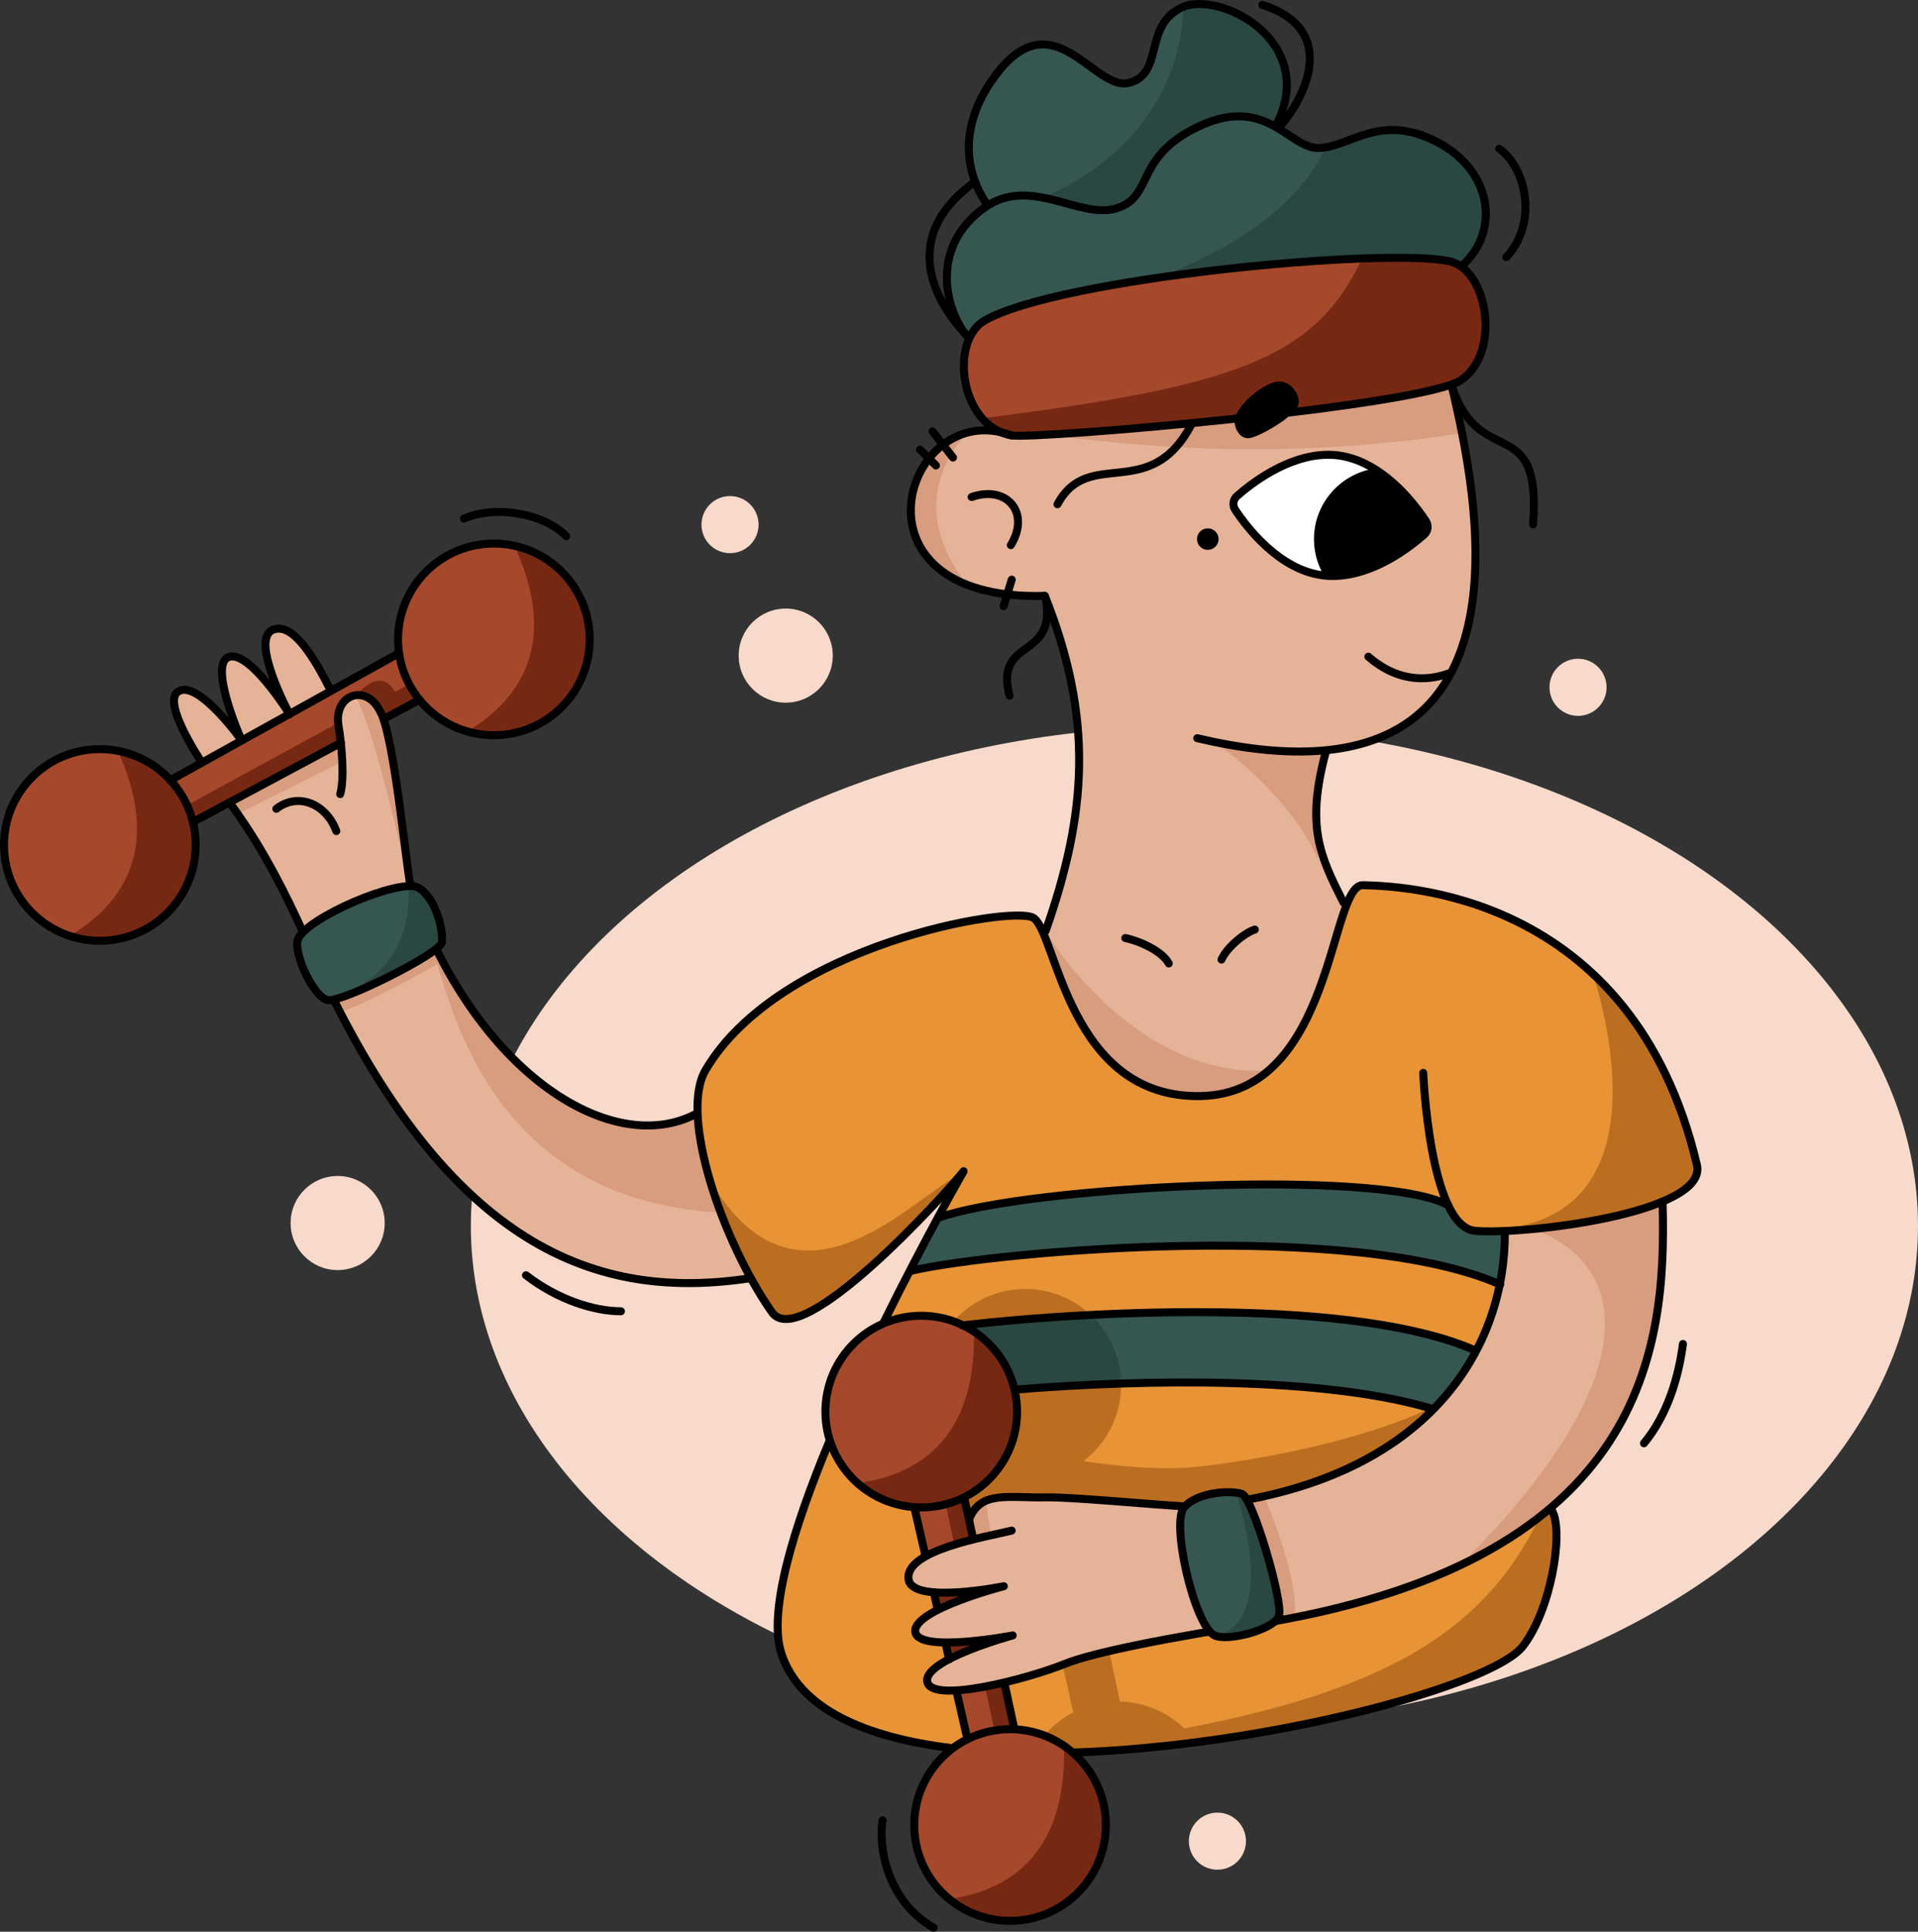 <?xml version="1.0" encoding="UTF-8"?>
<svg id="Layer_2" data-name="Layer 2" xmlns="http://www.w3.org/2000/svg" viewBox="0 0 1201.73 1210.22">
  <rect x="0" y="0" width="1201.73" height="1210.22" fill="#333333" stroke="none"/>
  <defs>
    <style>
      .cls-1 {
        fill: #e5b498;
      }

      .cls-1, .cls-2, .cls-3, .cls-4, .cls-5, .cls-6, .cls-7, .cls-8, .cls-9, .cls-10 {
        stroke-width: 0px;
      }

      .cls-11 {
        fill: none;
      }

      .cls-11, .cls-12 {
        stroke: #000;
        stroke-linecap: round;
        stroke-linejoin: round;
        stroke-width: 5px;
      }

      .cls-2 {
        fill: #2a4741;
      }

      .cls-3 {
        fill: #365651;
      }

      .cls-4 {
        fill: #d89c7e;
      }

      .cls-5 {
        fill: #e79336;
      }

      .cls-6 {
        fill: #bc6e20;
      }

      .cls-7 {
        fill: #000;
      }

      .cls-8 {
        fill: #f7dacb;
      }

      .cls-9 {
        fill: #772813;
      }

      .cls-12 {
        fill: #fff;
      }

      .cls-10 {
        fill: #a5482b;
      }
    </style>
  </defs>
  <g id="_3" data-name="3">
    <g>
      <ellipse class="cls-8" cx="748.37" cy="768.1" rx="453.36" ry="313.28"/>
      <path class="cls-1" d="M606.53,367.13c.6.18,1.23.35,1.88.53,18.28,4.85,23.36,5.33,32.39,5.55,9.03.23,12.28-1.63,14.58,2.3,2.33,3.95,9.73,29.42,12.51,42.6,2.78,13.21,6.25,33.34,7.18,52.78.93,19.44-1.85,52.08-4.4,68.51-2.37,15.3-11.37,33.19-15.02,43.98,12.12,27.92,27.7,103.63,98.79,102.1,66-1.42,77.92-83.6,90.43-117.6-3.44-4-7.22-9.12-8.78-13.84-3.15-9.58-8.81-20.26-9.26-34.24-.45-13.98.55-29.99,2.7-39.92,2.15-9.93,6.3-10.38,6.3-10.38,0,0,17.96-2.73,26.06-6.33,8.13-3.6,13.71-5.2,22.81-12.08,9.1-6.88,19.16-19.51,23.06-26.39s8.9-18.41,10.58-25.66c1.68-7.25,7.63-36.82,6.15-60.43-1.5-23.59-3.9-47.58-5.2-52.98-.45-1.83-1.7-7.63-3.15-14.51-2.78-13.26-6.33-30.47-6.33-30.47,0,0-37.37,12.26-80.87,15.78-43.52,3.55-98.18,11.73-119.19,13.03-12.78.8-36.89,2.18-53.78,3.13-10.81.63-18.66,1.08-18.66,1.08-6.48-.93-13.41-6-23.84-3.93-2.65.53-5.25,1.03-7.75,1.63-7.38,1.75-14.03,4.38-18.86,11.11-6.48,9.03-14.13,14.36-15.28,28.47-1.15,14.13.48,26.16,6.25,34.49,5.58,8.03,11.83,16.73,28.69,21.71Z"/>
      <path class="cls-10" d="M915.5,238.04c-24.54,16.71-267.77,37.37-281.93,34.72-7.48-1.4-13.56-5.33-18.23-10.71-15.51-17.81-15.43-51.43,1.55-61.21,35.07-20.19,160.01-36.07,236.5-38.9,25.41-.95,45.5-.45,55.1,1.83,23.94,5.68,31.97,57.31,7,74.27Z"/>
      <polygon class="cls-10" points="261.09 438.82 252.51 443.53 231.93 454.86 125.09 513.62 119.19 511.89 115.84 505.39 108.84 491.75 110.99 486 248.24 410.78 255.26 426.54 256.27 428.67 261.09 438.82"/>
      <path class="cls-9" d="M915.5,238.04c-24.54,16.71-267.77,37.37-281.93,34.72-7.48-1.4-13.56-5.33-18.23-10.71,158.91-20.01,208.8-37.54,238.05-100.1,25.41-.95,45.5-.45,55.1,1.83,23.94,5.68,31.97,57.31,7,74.27Z"/>
      <path class="cls-9" d="M252.51,443.53l-20.59,11.33-6.28-21.99c3.25-3.08,9.08-8.23,15.93-5.65,4.23,1.58,8.38,10.03,10.93,16.31Z"/>
      <polygon class="cls-9" points="261.09 438.82 125.09 513.62 119.19 511.89 115.84 505.39 117.97 504.06 256.27 428.67 261.09 438.82"/>
      <circle class="cls-10" cx="62.55" cy="529.36" r="60.04"/>
      <path class="cls-10" d="M368.98,408.36c-4.3,32.87-34.44,56.06-67.31,51.75-3.03-.4-5.98-1-8.83-1.85-28.09-8.03-46.83-35.62-42.92-65.46,4.3-32.89,34.42-56.06,67.31-51.75,1.7.23,3.38.53,5.03.88,30.17,6.55,50.8,35.24,46.73,66.44Z"/>
      <path class="cls-5" d="M946.31,769.95c-.7.05-1.4.08-2.08.1l28.22,162.59,2.3,13.23c6.88,14.03-1.23,62.08-18.71,84.37-15.48,19.74-108.33,47.9-207.26,60.41-17.01,2.15-34.17,3.85-51.15,4.95-16.96,1.13-33.74,1.63-50,1.45-76.92-.83-141.7-17.43-156.16-62.61-21.01-65.69,111.91-297.81,114.24-301.84-2.4,3.03-8.88,10.51-17.73,19.99-30.34,32.49-88.25,88.45-102.38,68.26-14.11-20.16-27.41-47.48-36.12-73.94-10.53-31.79-14.51-62.33-5.48-77.67,46.23-78.59,192.05-103.41,205.36-95.45,14.66,8.78,21.61,113.49,105.08,111.69,83.45-1.8,80.44-132.7,101.48-132.1,13.96.4,83.65,1.43,140.85,52.58,28.94,25.89,54.7,64.61,68.39,122.62,6.05,25.64-75.37,39.27-118.84,41.37Z"/>
      <path class="cls-9" d="M368.98,408.36c-4.3,32.87-34.44,56.06-67.31,51.75-3.03-.4-5.98-1-8.83-1.85,53.68-32.52,46.13-80.32,29.42-116.34,30.17,6.55,50.8,35.24,46.73,66.44Z"/>
      <path class="cls-6" d="M619.13,906.01c20.91,1.79,84.22,17.32,128.42,13.14,44.2-4.18,185.16-28.37,192.33-80.04,7.17-51.67-23.89,99.45-23.89,99.45l-125.43,39.42-154.1,8.36-56.14-52.56,38.82-27.77Z"/>
      <path class="cls-6" d="M956.04,1030.25c-15.48,19.74-108.33,47.9-207.26,60.41-17.01,2.15-34.17,3.85-51.15,4.95,2.5-4.05,11.75-6.93,29.39-10.03,148.36-26.1,211.96-67.85,245.43-152.93l2.3,13.23c6.88,14.03-1.23,62.08-18.71,84.37Z"/>
      <path class="cls-9" d="M120.22,536.24c-4.3,32.87-34.44,56.06-67.31,51.75-3.03-.4-5.98-1-8.83-1.85,53.68-32.52,46.13-80.32,29.42-116.34,30.17,6.55,50.8,35.24,46.73,66.44Z"/>
      <path class="cls-6" d="M601.62,735.5c-30.34,32.49-101.9,105.54-116.04,85.35-14.11-20.16-27.41-47.48-36.12-73.94,54.18,81.31,121.89,3.77,152.15-11.41Z"/>
      <path class="cls-3" d="M592.42,760.84l-6.41,4.78-13.4,27.04,1.28,2.56s36.6-6.76,57.69-8.28c21.1-1.52,85.43-5.94,98.84-6.06s50.7-.7,79.26.93c28.56,1.63,67.37,4.55,87.53,9.67,20.16,5.13,41.26,12.47,41.26,12.47l3.15-11.89-.12-20.75s-14.22,1.28-19.11.35c-4.9-.93-16.2-17.83-16.2-17.83,0,0-30.19-7.58-43.12-8.39-12.94-.82-48.95-3.61-67.25-3.15-18.3.47-43.94.82-68.42,2.21-24.48,1.4-52.35,3.91-71.45,5.94-22.92,2.44-63.52,10.37-63.52,10.37Z"/>
      <circle class="cls-6" cx="642.41" cy="867.59" r="60.04"/>
      <path class="cls-6" d="M748.78,1090.65c-33.97,4.3-68.64,6.78-101.15,6.4,11.56-21.01,35.17-33.89,60.38-30.59,17.01,2.23,31.42,11.36,40.77,24.19Z"/>
      <path class="cls-3" d="M794.13,87.61c-39.1,57.58-102.86,81.62-155.51,57.51-.98-.43-1.93-.88-2.88-1.35-18.96-9.38-47.53-50.18-11.38-97.4,36.14-47.2,61.33,11.43,83.27,5.48,21.91-5.98,8.5-35.79,32.89-47.23.28-.13.55-.25.85-.38,25.06-10.26,92.1,25.41,52.75,83.37Z"/>
      <path class="cls-3" d="M923.48,846.7l-5.28,11.96-17.23,22.06-6.08,1.25s-52.98-9.66-75.82-12.28c-22.84-2.65-69.61-4.68-87.17-4.68-6.53,0-17.83.35-29.49.78-19.66.75-40.25,1.73-40.25,1.73l-26.74,2.33s-5.75-14.76-11.96-22.69c-6.23-7.93-18.18-16.46-18.18-16.46l25.34-3.28s27.44-2.1,52.85-3.65c14.96-.9,29.22-1.63,36.79-1.63,20.51,0,77.37,1.55,101.28,3.1,23.94,1.55,51.28,6.68,63.41,8.85,12.11,2.18,38.52,12.61,38.52,12.61Z"/>
      <polygon class="cls-10" points="639.95 1104.26 610.41 1107.84 570.44 932.39 602.83 928.84 602.93 928.84 637.5 1092.6 639.95 1104.26"/>
      <path class="cls-2" d="M702.41,865.78c-19.66.75-40.25,1.73-40.25,1.73l-26.74,2.33s-5.75-14.76-11.96-22.69c-6.23-7.93-18.18-16.46-18.18-16.46l25.34-3.28s27.44-2.1,52.85-3.65c11.38,10.73,18.49,25.74,18.94,42.02Z"/>
      <path class="cls-2" d="M794.13,87.61c-39.1,57.58-112.08,69.38-164.73,45.27,88.68-27.78,111.4-88.37,111.98-128.64,25.06-10.26,92.1,25.41,52.75,83.37Z"/>
      <polygon class="cls-9" points="609.57 1030.75 592.58 1029.1 595.02 1038.99 609.57 1030.75"/>
      <polygon class="cls-9" points="603.22 999.8 586.24 998.15 588.68 1008.04 603.22 999.8"/>
      <polygon class="cls-9" points="637.5 1092.6 625.29 1094.43 591.47 937.54 602.83 928.84 602.93 928.84 637.5 1092.6"/>
      <circle class="cls-10" cx="576.4" cy="885.41" r="60.04"/>
      <path class="cls-6" d="M946.31,769.95l-2.18-.48c86.5-10.96,69.41-112.69,52.63-163.51,28.94,25.89,54.7,64.61,68.39,122.62,6.05,25.64-75.37,39.27-118.84,41.37Z"/>
      <circle class="cls-10" cx="634.22" cy="1143.82" r="60.04"/>
      <polygon class="cls-6" points="705.97 1086.43 676.43 1090.01 636.45 914.57 668.85 911.02 668.95 911.02 703.52 1074.78 705.97 1086.43"/>
      <path class="cls-9" d="M626.29,914.24c-17.15,28.37-54.07,37.48-82.44,20.33-2.61-1.58-5.07-3.32-7.34-5.24,62.22-8.2,74.52-55,73.7-94.7,24.99,18.13,32.35,52.69,16.08,79.61Z"/>
      <path class="cls-9" d="M682.76,1174.93c-17.15,28.37-54.07,37.48-82.44,20.33-2.61-1.58-5.07-3.32-7.34-5.24,62.22-8.2,74.52-55,73.7-94.7,24.99,18.13,32.35,52.69,16.08,79.61Z"/>
      <path class="cls-11" d="M635.74,143.77c-18.95-9.38-47.52-50.19-11.37-97.4,36.14-47.21,61.32,11.43,83.26,5.47,21.93-5.96,8.53-35.78,32.9-47.21s93.41,24.35,53.61,82.99c-39.8,58.64-105.19,82.49-158.39,56.16Z"/>
      <path class="cls-3" d="M928.9,146.42c-3.05,11.73-10.21,17.81-10.21,17.81l-6.3,1.08c-15.18-5.63-78.74-1.95-138.85,3.48-16.41,1.48-33.74,3.7-50.48,6.23-44.65,6.7-84.87,15.33-90.55,16.76-7.83,1.95-17.16,8.9-20.41,13.46-3.25,4.55-4.98,6.75-8.03,3.9-3.05-2.83-8.03-17.78-10.63-26.89-2.6-9.13,2.4-25.19,7.38-35.59,5-10.41,11.51-15.61,25.39-21.69,13.88-6.08,25.81-1.3,34.94,1.08,9.1,2.38,27.76,5.85,35.99,5.43,8.25-.43,13.03-7.6,17.16-12.81,4.13-5.2,9.98-18.01,15.18-24.29,5.2-6.3,13.01-10.21,25.81-17.16,12.81-6.93,21.06-4.1,27.99-2.8,6.95,1.3,17.88,5.78,22.36,9.11,4.48,3.33,12.13,9.33,19.09,9.76,1.88.13,3.7.03,5.55-.23,5-.7,10.06-2.73,15.93-5.4,8.03-3.7,18.66-5.43,26.69-5.88,8.03-.43,15.83.88,32.54,9.78,16.71,8.88,15.41,15.18,21.26,23.64,5.85,8.48,5.2,19.54,2.18,31.24Z"/>
      <path class="cls-1" d="M1042.04,757.62s-.13,8.93-.48,20.81c-.25,8-.6,17.36-1.1,26.24-1.23,22.01-4.9,30.82-12.48,56.98-7.58,26.16-26.39,52.83-50.6,77.52-8.3,8.48-17.38,15.58-26.26,21.51-16.98,11.41-33.34,18.58-42.77,23.24-14.33,7.1-83.2,26.76-92.95,28.39-.95.15-2.43.43-4.38.78-4.05.7-10.06,1.78-17.03,3.05-23.91,4.3-59.31,10.66-67.26,11.38-11.36,1.05-46.4,10.36-58.78,14.61-12.36,4.25-40.67,13.93-57.21,15.83-16.56,1.93-27.79-.73-29.74-4.28-1.95-3.53,1.65-5.33,5.05-9.15,3.4-3.85,31.62-15.23,31.62-15.23,0,0-12.11-.58-20.69-.73-8.58-.15-21.29,0-23.49-6.35-2.23-6.33,9.61-11.23,17.73-15.23,8.13-3.98,20.09-10.06,20.09-10.06,0,0-26.59-.28-34.72-.73-8.13-.45-7.1-3.85-8.13-9.03-1.03-5.15,11.38-10.63,16.56-14.48,3.43-2.55,13.26-5.63,19.41-7.4,3.08-.9,5.25-1.45,5.25-1.45l-2.8-13.88s6.75-6.35,10.81-9.28c.15-.13.3-.23.43-.33,4-2.83,10.93-2.23,16.26-2.98,5.33-.73,52.03,3.1,60.28,2.83,8.28-.3,52.63,3.98,65.64,2.8,3.4-.3,8.35-1.18,14.16-2.38,5.2-1.08,11.06-2.43,17.06-3.88,12.86-3.1,26.26-6.73,34.82-9.25,17.01-5.03,33.12-15.38,52.03-27.21,18.91-11.81,30.74-29.84,40.05-44.17,9.3-14.33,16.71-34.59,19.81-45.37,1.08-3.75,1.95-9.86,2.6-16.23,1.25-11.96,1.8-24.84,1.8-24.84,0,0,5.35.53,16.86-.13,8.18-.43,19.46-1.48,34.14-3.7,35.34-5.38,45.35-12.31,45.35-12.31l3.08,4.1Z"/>
      <path class="cls-2" d="M928.9,146.42c-3.05,11.73-10.21,17.81-10.21,17.81l-6.3,1.08c-15.18-5.63-78.74-1.95-138.85,3.48-16.41,1.48-33.74,3.7-50.48,6.23,66.26-25.21,94.95-56.11,107.23-81.97,5-.7,10.06-2.73,15.93-5.4,8.03-3.7,18.66-5.43,26.69-5.88,8.03-.43,15.83.88,32.54,9.78,16.71,8.88,15.41,15.18,21.26,23.64,5.85,8.48,5.2,19.54,2.18,31.24Z"/>
      <path class="cls-4" d="M811.02,1013.09c-4.05.7-10.06,1.78-17.03,3.05l-19.54-75.52c5.2-1.08,11.06-2.43,17.06-3.88v.2c4.8,9.38,22.81,55.36,19.51,76.14Z"/>
      <path class="cls-4" d="M1042.04,757.62s-.13,8.93-.48,20.81c-.25,8-.6,17.36-1.1,26.24-1.23,22.01-4.9,30.82-12.48,56.98-7.58,26.16-26.39,52.83-50.6,77.52-8.3,8.48-39.67,31.09-62.7,41.67,112.14-111.54,112.49-186.82,44.79-211.31,8.18-.43,19.46-1.48,34.14-3.7,35.34-5.38,45.35-12.31,45.35-12.31l3.08,4.1Z"/>
      <path class="cls-4" d="M620.86,961.73l-16.31,4.08-.13-.53c3.08-.9,5.25-1.45,5.25-1.45l-2.8-13.88s6.75-6.35,10.81-9.28l3.18,21.06Z"/>
      <path class="cls-1" d="M204.24,435.63l1.87-6.28s-11.13-21.6-14.76-24.02c-3.64-2.42-12.67-14.98-19.17-11.02-6.5,3.97-7.27,10.8-2.31,25.12,4.96,14.32,6.17,17.52,6.17,17.52,0,0-15.98-17.96-21.71-21.16-5.73-3.2-8.48-5.07-11.46-3.2-2.97,1.87-5.29,14.32-.11,28.1,5.18,13.77,5.18,16.75,5.18,16.75,0,0-7.82-10.91-12.12-13.11-4.3-2.2-12.12-12.78-18.73-12.12-6.61.66-8.15,2.75-8.15,8.37s7.38,19.61,7.38,19.61l9.26,16.75,78.67-41.32Z"/>
      <path class="cls-1" d="M468.11,796.34l-1.85,5.2s-42.2,5.8-68.49,0c-26.29-5.8-59.01-14.98-88.37-40.05-29.34-25.09-60.53-63.61-79.19-96.93-5.03-8.98-10.51-19.74-16.01-30.99-4.23-8.6-8.45-17.48-12.53-26.09-10.36-21.91-19.69-42.05-24.96-51.18-10.08-17.41-17.43-32.39-22.31-37.9-2.23-2.5-4.38-5.63-6.08-8.3-2.03-3.23-3.4-5.78-3.4-5.78l66.04-37.9s1.38,1.48,2.15.83c.3-.25.5-.83.5-1.9,0-1.38-.53-3.45-1.1-5.8-.38-1.48-.75-3.08-1.03-4.68-.53-3.08-.68-6.2.35-8.75,2.48-6,5.65-10.61,10.08-10.78,4.4-.18,12.18,0,15.36,7.23,3.18,7.25,6.9,27.21,8.13,34.97,1.23,7.78,6,34.62,7.95,44.87,1.03,5.4,1.15,15.18,2.05,24.89.83,8.7,2.28,17.38,5.53,22.79,1.9,3.15,4.78,8.4,7.95,14.36,1.4,2.6,2.83,5.33,4.28,8.08,1.58,3.03,3.18,6.05,4.65,8.95,5.48,10.48,9.96,19.31,9.96,19.31,0,0,36.39,48.38,54.58,61.98,18.18,13.58,32.84,22.24,52.45,22.06,19.61-.18,38.15-6.03,38.15-6.03l3.98,3.05s6.1,35.47,11.31,50.15c.8,2.25,1.83,4.85,3,7.65,6.35,15.43,16.88,36.67,16.88,36.67Z"/>
      <path class="cls-4" d="M255.39,547.31c-.88-1.2-1.6-3.03-2.13-5.63-5.68-28.44-23.59-97.55-31.37-106.33,4.4-.18,12.18,0,15.36,7.23,3.18,7.25,6.9,27.21,8.13,34.97,1.23,7.78,6,34.62,7.95,44.87,1.03,5.4,1.15,15.18,2.05,24.89Z"/>
      <path class="cls-4" d="M277.8,601.49c-13.83,9.01-51.28,28.52-63.61,32.09-4.23-8.6-8.45-17.48-12.53-26.09l67.21-23.04c1.4,2.6,2.83,5.33,4.28,8.08,1.58,3.03,3.18,6.05,4.65,8.95Z"/>
      <path class="cls-4" d="M451.22,759.67c-151.52-7.95-171.32-143.88-180.85-167.09l2.78-.05c7.3,13.88,14.61,28.27,14.61,28.27,0,0,36.39,48.38,54.58,61.98,18.18,13.58,32.84,22.24,52.45,22.06,19.61-.18,38.15-6.03,38.15-6.03l3.98,3.05s6.1,35.47,11.31,50.15c.8,2.25,1.83,4.85,3,7.65Z"/>
      <path class="cls-4" d="M213.89,477.5l-65.59,32.62c-2.03-3.23-3.4-5.78-3.4-5.78l66.04-37.9s1.38,1.48,2.15.83l.8,10.23Z"/>
      <path class="cls-4" d="M760.26,465.32c7.62,2.65,51.66,38.75,65.24,72.85,0,0-2.98-25.83-.66-38.75,2.32-12.92,7.95-30.14,7.95-30.14,0,0-13.91,4.31-33.12,2.65-19.21-1.66-39.41-6.62-39.41-6.62Z"/>
      <path class="cls-4" d="M795.03,670.6c-3.2,2.98-6.75,5.85-10.71,8.35-12.03,7.63-19.69,7.88-38.67,7.88s-32.87-7.88-46.3-18.06c-13.41-10.18-24.76-33.57-29.62-41.67-1.85-3.08-4.8-10.08-7.75-17.56-4.8-12.21-9.61-25.71-9.61-25.71,0,0,.43-1.18,1.1-3.13,20.89,35.34,74.27,94.58,141.55,89.9Z"/>
      <path class="cls-4" d="M606.53,367.13c-16.86-4.98-23.11-13.68-28.69-21.71-5.78-8.33-7.4-20.36-6.25-34.49,1.15-14.11,8.8-19.44,15.28-28.47,4.83-6.73,11.48-9.36,18.86-11.11-20.07,22.53-30.79,55.92.8,95.78Z"/>
      <path class="cls-11" d="M841.76,565.45c-14.76-29.32-23.62-47.44-11.14-94.15"/>
      <path class="cls-4" d="M916.15,271.11c-4.55.88-9.43,1.68-14.61,2.4-108.36,15.01-192.68,5.35-245.56-.93,16.88-.95,41-2.33,53.78-3.13,21.01-1.3,75.67-9.48,119.19-13.03,43.5-3.53,80.87-15.78,80.87-15.78,0,0,3.55,17.21,6.33,30.47Z"/>
      <path class="cls-11" d="M907.6,421.91c-9.51,3.45-29.34,7.64-50.25-10.51"/>
      <path class="cls-12" d="M773.89,319.32c7.23,10.96,27.34,37.46,54.71,41.11.31.05.61.07.92.11,5.9.67,11.72.21,17.32-.94,20.23-4.17,37.77-17.88,45.41-24.63,2.47-2.14,2.93-5.74,1.16-8.49-5.09-7.73-16.58-23.22-32.52-32.9-6.66-4.1-14.12-7.16-22.2-8.24-2.48-.35-4.95-.47-7.42-.41-24.58.36-47.25,17.94-56.23,25.84-2.47,2.17-2.95,5.8-1.16,8.54Z"/>
      <path class="cls-11" d="M909.69,242.06c14.79,64.13,62.93,272.79-159.54,220.42"/>
      <path class="cls-11" d="M633.57,272.76c-65.97-24.69-108.24,104.21,21.08,100.56"/>
      <path class="cls-11" d="M654.65,373.32c30.78,77.15,26.3,136.4.52,209.9"/>
      <path class="cls-11" d="M633.34,341.52c12.46-20.34-2.48-37.82-24.56-30.15"/>
      <ellipse class="cls-7" cx="756.73" cy="337.78" rx="6.77" ry="6.74" transform="translate(-25.36 63.78) rotate(-4.75)"/>
      <path class="cls-7" d="M773.5,264.78c.72,5.4,4.15,10.44,9.57,9.69,5.42-.74,27.67-12.93,30.33-20.68,1.99-5.78-4.88-15.84-13-14.73-10.83,1.49-27.98,17.61-26.9,25.71Z"/>
      <path class="cls-7" d="M823.29,338.97c.21,7.9,2.46,15.24,6.24,21.57,5.9.67,11.72.21,17.32-.94,20.23-4.17,37.77-17.88,45.41-24.63,2.47-2.14,2.93-5.74,1.16-8.49-5.09-7.73-16.58-23.22-32.52-32.9-21.83,3.58-38.22,22.75-37.61,45.39Z"/>
      <path class="cls-11" d="M616.88,200.84c-22.09,12.73-15.59,65.84,16.69,71.91,14.16,2.66,257.38-18.01,281.93-34.7,24.96-16.97,16.94-68.61-7.01-74.27-38.54-9.11-244.91,10.16-291.61,37.06Z"/>
      <path class="cls-11" d="M607.13,211.98c-13.41-14.05-26.84-56.14,10-82.08,28.39-19.99,59.37,7.66,82.36.64,22.98-7.02,11.58-30.11,47.24-49.16,46.46-24.81,60.52,12.61,80.31,11.34,19.79-1.28,37.77-21.89,72.88-4.02,35.11,17.88,40.33,56.14,16.07,77.85"/>
      <line class="cls-11" x1="597.08" y1="286.64" x2="584.26" y2="270.21"/>
      <line class="cls-11" x1="576.44" y1="281.63" x2="586.41" y2="291.6"/>
      <path class="cls-11" d="M662.57,315.93c19.61-36.51,57.67-.21,83.94-50.08"/>
      <path class="cls-11" d="M605.87,210.03c-14.64-14.41-47.11-58.93,5.14-96.25"/>
      <path class="cls-11" d="M801.18,80.18c17.88-20.28,37.24-61.96-10.27-77.15"/>
      <path class="cls-11" d="M671.99,1097.96c122.04-3.91,262.72-41.8,282.1-66.53,17.47-22.28,25.59-70.32,18.69-84.35"/>
      <path class="cls-11" d="M519.66,902.91c-22.48,54.03-38.53,106.57-30.16,132.73,11.23,35.12,52.86,52.96,106.96,59.56"/>
      <path class="cls-11" d="M891.73,672.17s3.94,96.06,32.35,98.9c28.42,2.84,146.36-10.62,139.12-41.31-40.7-172.53-188.25-174.59-209.26-175.19-21.02-.6-18.01,130.29-101.47,132.1-83.46,1.8-90.41-102.91-105.08-111.68-13.31-7.96-159.14,16.86-205.36,95.45-16.54,28.13,10.53,107.23,41.6,151.62,18.26,26.09,109.72-75.05,120.14-88.31,0,0-23.9,41.57-50.05,94.7"/>
      <path class="cls-11" d="M705.06,587.68c8.52,1.71,23.05,8.03,27.23,15.91"/>
      <path class="cls-11" d="M765.33,601.17c3.65-8.07,14.76-16.87,20.88-18.8"/>
      <path class="cls-11" d="M942.87,771.83c.45,69.39-44.33,157.25-192.16,172.12-7.63.77-76.41-6.23-95.64-5.86-23.3.46-40.71-4.39-47.76,13.54"/>
      <path class="cls-11" d="M633.86,958.91c-15.71,3.93-66.96,12.13-64.61,30.45,2.05,16.01,59.7,4.4,59.7,4.4,0,0-56.95,14.73-55.47,28.47,1.47,13.74,61.05,2.35,61.05,2.35,0,0-56.48,15.37-53.53,29.11,2.95,13.74,62.13-1.55,86.96-11.57,16.16-6.52,63.27-16.34,129.04-26.16,232.88-40.75,247.38-169.79,244.71-262.11"/>
      <path class="cls-11" d="M144.11,503.16c10.23,14.1,29.88,41.63,55.31,103.08,81.87,176.15,175.01,209.19,270.84,194.52"/>
      <path class="cls-11" d="M207.07,432.31c-9.44-18.7-23.14-42.8-35.96-37.8-15.04,5.86,10.33,52.95,10.33,52.95,0,0-25.19-40.57-38.17-35.82-12.98,4.75,8.1,52.16,8.1,52.16,0,0-26.48-37.12-39.1-30.94-8.75,4.29,1.61,25.14,14.03,44.76"/>
      <circle class="cls-11" cx="577.21" cy="884.35" r="60.04"/>
      <circle class="cls-11" cx="632.85" cy="1143.37" r="60.04"/>
      <circle class="cls-11" cx="309.44" cy="400.57" r="60.04"/>
      <circle class="cls-11" cx="62.55" cy="529.36" r="60.04"/>
      <path class="cls-11" d="M588.28,762.83c55.51-19.82,276.42-30.95,319.01-7.84"/>
      <path class="cls-11" d="M939.97,804.77c-90.55-40.25-313.01-21.4-368.74-8.71"/>
      <path class="cls-11" d="M924.44,846.1c-72.98-32.44-232.84-25.93-321.52-15.75"/>
      <path class="cls-11" d="M636.47,870.55c81.84-6.64,193.73-8.13,261.18,12.14"/>
      <path class="cls-11" d="M213.16,497.49c2.84-9.66.91-31.02-1.07-42.9-3.21-19.26,17.24-27.16,26.28-8.63,9.17,16.91,16.82,104.75,19.41,111.97,41.75,116.35,126.66,167.73,178.78,139.66"/>
      <path class="cls-11" d="M173.14,506.71c13.24-10.38,31.09-3.54,37.57,13.96"/>
      <line class="cls-11" x1="106.62" y1="488.84" x2="249.28" y2="409.58"/>
      <line class="cls-11" x1="240.72" y1="450.29" x2="262.83" y2="438.36"/>
      <line class="cls-11" x1="123.34" y1="513.65" x2="213.59" y2="465.37"/>
      <line class="cls-11" x1="579.72" y1="974.16" x2="572.92" y2="944.47"/>
      <line class="cls-11" x1="587.46" y1="1007.97" x2="585.07" y2="997.52"/>
      <line class="cls-11" x1="594.69" y1="1039.54" x2="592.5" y2="1029.9"/>
      <line class="cls-11" x1="606.1" y1="1089.37" x2="599.27" y2="1059.51"/>
      <line class="cls-11" x1="609.68" y1="963.83" x2="604.61" y2="940.43"/>
      <line class="cls-11" x1="635.51" y1="1083.1" x2="629.36" y2="1054.7"/>
      <path class="cls-11" d="M552.99,1140.43c-2.73,17.16,2.93,50.56,32,67.29"/>
      <path class="cls-11" d="M329.55,798.92c19.61,15.17,42.41,22.57,59.51,22.57"/>
      <path class="cls-11" d="M290.7,324.91c20.23-8.87,50.72-2.93,64.07,10.99"/>
      <path class="cls-11" d="M939.37,93.17c17.75,12.81,23.8,47.55,4.37,67.95"/>
      <path class="cls-11" d="M1054.46,841.96c-2.68,20.75-9.71,44.51-24.43,62.25"/>
      <path class="cls-11" d="M909.69,242.06c17.54,53.43,56.22,15.07,50.88,86.47"/>
      <path class="cls-3" d="M276.78,590.51c-1.25,7-62.08,37.29-71.14,36.07-9.05-1.25-21.86-29.39-19.06-37.82,3.95-11.86,50.15-32.79,69.21-33.59,2.78-.13,5,.2,6.4,1.03,11.06,6.53,15.81,27.31,14.58,34.32Z"/>
      <path class="cls-2" d="M276.78,590.51c-1.25,7-62.08,37.29-71.14,36.07,46.13-14.48,51.7-49.5,50.15-71.41,2.78-.13,5,.2,6.4,1.03,11.06,6.53,15.81,27.31,14.58,34.32Z"/>
      <line class="cls-11" x1="633.9" y1="363.16" x2="628.79" y2="379.81"/>
      <path class="cls-11" d="M186.58,588.76c-2.8,8.41,10,36.57,19.06,37.81,9.06,1.24,69.9-29.05,71.14-36.05,1.24-7-3.52-27.81-14.58-34.34s-71.08,18.99-75.61,32.58Z"/>
      <path class="cls-3" d="M801.34,1012.31c-2.65,8.2-29.44,15.51-39.02,12.76-.58-.15-1.08-.35-1.53-.6-11.01-5.95-23.54-55.1-21.01-74.02.38-2.75,1.08-4.88,2.13-6.13,7.28-8.45,24.36-10.36,33.04-9.1,1.33.17,2.43.43,3.3.75,6.68,2.45,25.89,67.64,23.09,76.34Z"/>
      <path class="cls-2" d="M801.34,1012.31c-2.65,8.2-29.44,15.51-39.02,12.76,34.54-10.83,18.41-68.34,12.63-89.85,1.33.17,2.43.43,3.3.75,6.68,2.45,25.89,67.64,23.09,76.34Z"/>
      <path class="cls-11" d="M760.78,1024.47c7.8,4.23,37.75-3.46,40.55-12.16,2.8-8.7-16.4-73.9-23.08-76.34-6.68-2.44-27.99-1.39-36.35,8.36-8.36,9.75,6.29,73.31,18.88,80.14Z"/>
      <circle class="cls-8" cx="457.4" cy="328.67" r="17.89"/>
      <circle class="cls-8" cx="762.78" cy="1153.47" r="17.89"/>
      <circle class="cls-8" cx="988.72" cy="430.59" r="17.89"/>
      <circle class="cls-8" cx="492.3" cy="410.74" r="29.48"/>
      <circle class="cls-8" cx="211.56" cy="766.22" r="29.48"/>
      <path class="cls-11" d="M632.49,435.84c-9.52-36.78,29.38-21.81,22.89-60.32"/>
    </g>
  </g>
</svg>